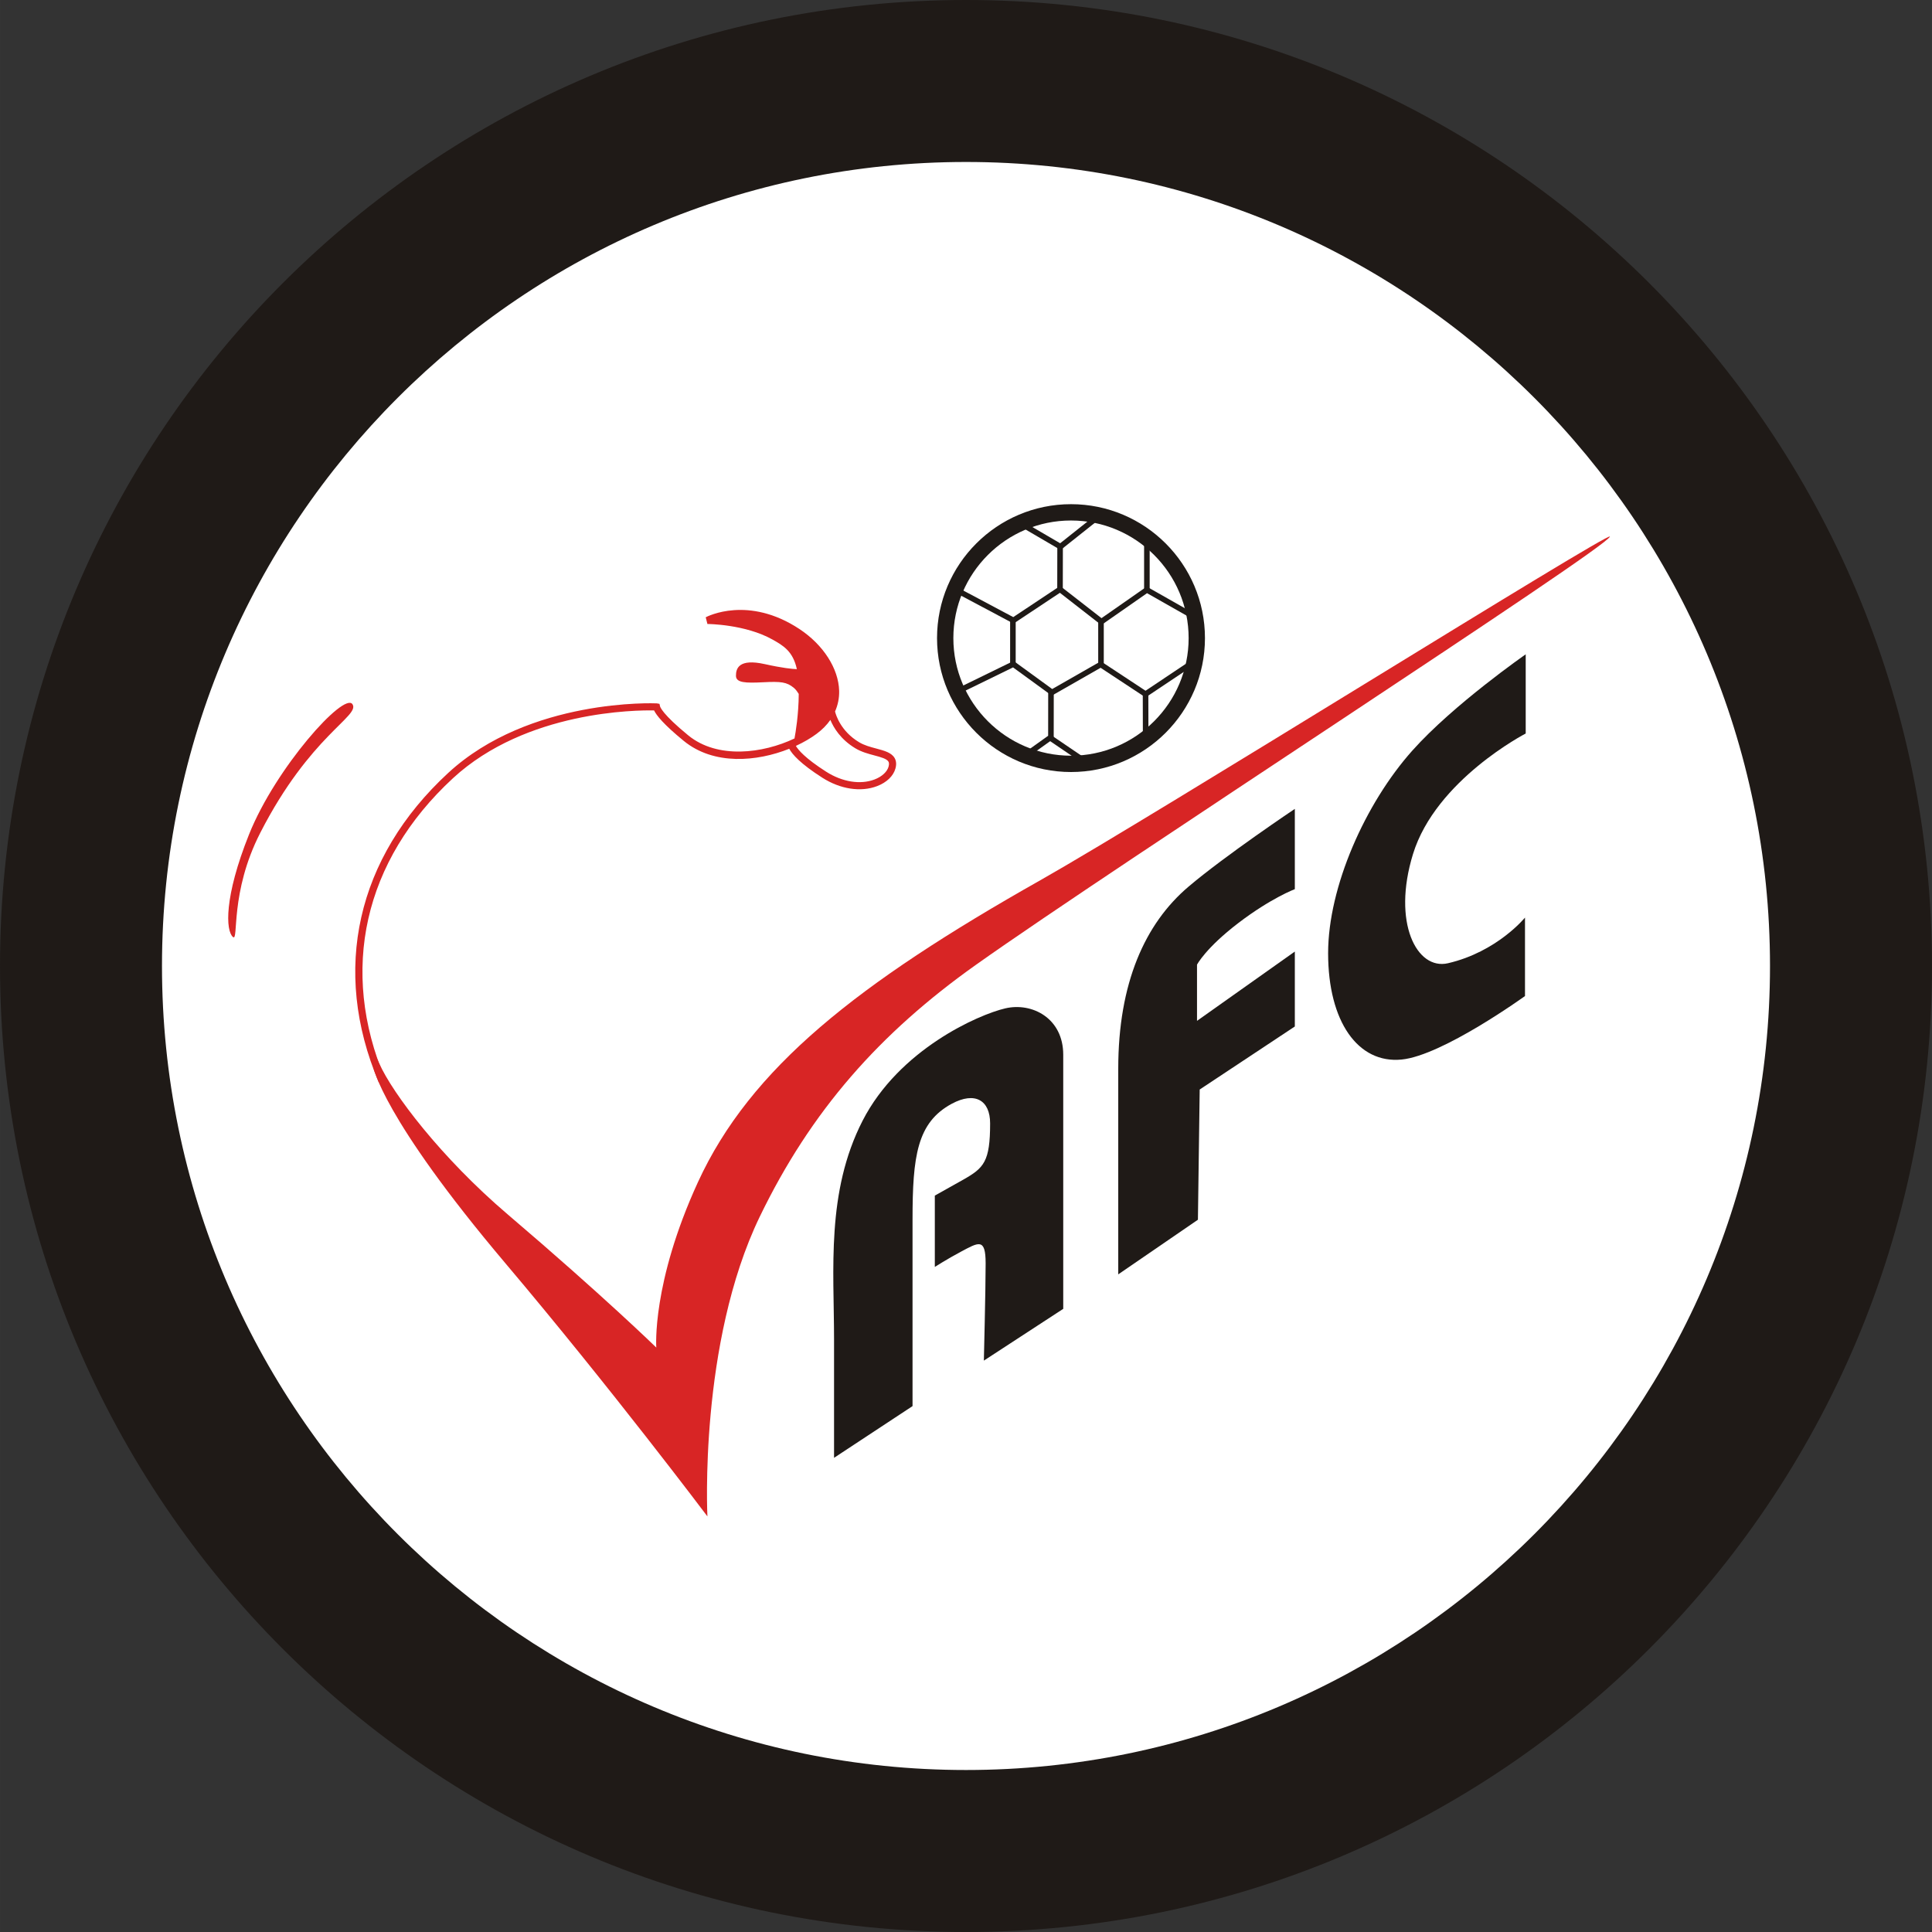 <?xml version="1.0" encoding="UTF-8"?>
<!DOCTYPE svg PUBLIC "-//W3C//DTD SVG 1.1//EN" "http://www.w3.org/Graphics/SVG/1.1/DTD/svg11.dtd">
<!-- Creator: CorelDRAW -->
<svg xmlns="http://www.w3.org/2000/svg" xml:space="preserve" width="1512px" height="1512px" shape-rendering="geometricPrecision" text-rendering="geometricPrecision" image-rendering="optimizeQuality" fill-rule="evenodd" clip-rule="evenodd"
viewBox="0 0 1512.5 1512.51"
 xmlns:xlink="http://www.w3.org/1999/xlink">
 <rect x="0" y="0" width="1512.5" height="1512.51" fill="#333333" stroke="none"/>
 <g id="Ebene_x0020_1">
  <path fill="#1F1A17" d="M1512.5 756.251c0,417.664 -338.577,756.262 -756.249,756.262 -417.66,0 -756.251,-338.598 -756.251,-756.262 0,-417.66 338.59,-756.251 756.251,-756.251 417.672,0 756.249,338.59 756.249,756.251z"/>
  <path fill="white" d="M126.808 756.251c0,347.055 282.369,629.441 629.442,629.441 347.07,0 629.433,-282.385 629.433,-629.441 0,-347.074 -282.364,-629.442 -629.433,-629.442 -347.074,-0.001 -629.442,282.369 -629.442,629.442z"/>
  <path fill="white" stroke="#1F1A17" stroke-width="12.78" d="M739.963 499.556c0,54.28 44.186,98.453 98.485,98.453 54.297,-0.001 98.485,-44.173 98.485,-98.451 0,-54.321 -44.189,-98.463 -98.485,-98.463 -54.299,-0.001 -98.485,44.143 -98.485,98.462z"/>
  <polyline fill="none" stroke="#1F1A17" stroke-width="4.356" points="748.547,461.808 793.365,485.649 829.856,461.411 862.265,486.637 897.858,461.808 936.429,483.703 "/>
  <polyline fill="none" stroke="#1F1A17" stroke-width="4.356" points="934.686,518.071 896.821,543.379 861.706,520.235 823.594,542.016 793.299,519.963 750.344,540.933 "/>
  <polyline fill="none" stroke="#1F1A17" stroke-width="4.356" points="799.193,409.859 830.145,427.94 860.292,403.985 "/>
  <line fill="none" stroke="#1F1A17" stroke-width="4.356" x1="897.858" y1="420.648" x2="897.858" y2= "461.808" />
  <line fill="none" stroke="#1F1A17" stroke-width="4.356" x1="829.918" y1="427.502" x2="829.856" y2= "461.411" />
  <line fill="none" stroke="#1F1A17" stroke-width="4.356" x1="861.931" y1="486.317" x2="861.931" y2= "519.963" />
  <line fill="none" stroke="#1F1A17" stroke-width="4.356" x1="792.97" y1="485.992" x2="792.97" y2= "519.963" />
  <line fill="none" stroke="#1F1A17" stroke-width="4.356" x1="896.821" y1="543.379" x2="896.902" y2= "579.106" />
  <polyline fill="none" stroke="#1F1A17" stroke-width="4.356" points="822.78,541.736 822.739,577.143 802.912,591.3 "/>
  <line fill="none" stroke="#1F1A17" stroke-width="4.356" x1="850.804" y1="597.075" x2="822.407" y2= "577.796" />
  <path fill="#D82525" d="M695.639 600.15c-1.133,4.112 -5.231,7.868 -10.943,10.061 -11.152,4.265 -25.305,1.989 -37.924,-6.066 -16.622,-10.632 -21.979,-17.205 -23.712,-20.198 6.145,-2.83 11.668,-6.066 16.192,-9.425 4.423,-3.277 8.02,-6.93 10.818,-10.923 2.497,6.043 7.992,15.291 19.598,22.249 4.712,2.829 10.118,4.29 14.896,5.556 4.974,1.329 9.684,2.601 10.985,4.89 0.187,0.33 0.779,1.372 0.091,3.855zm4.766 -6.645c-2.456,-4.297 -7.988,-5.785 -14.408,-7.498 -4.628,-1.231 -9.427,-2.518 -13.449,-4.953 -14.374,-8.614 -18.151,-21.332 -18.818,-24.05 2.225,-5.054 3.36,-10.464 3.213,-16.205 -0.495,-17.462 -12.397,-35.989 -31.078,-48.345 -40.017,-26.43 -72.021,-9.922 -73.377,-9.209l1.322 5.256c0.292,0 29.574,0.168 51.002,12.211 8.195,4.619 16.008,9.059 19.026,23.163 -3.559,-0.135 -11.172,-0.851 -25.113,-3.953 -20.44,-4.544 -22.57,3.498 -22.57,9.092 0,5.566 7.47,5.816 21.415,5.107 13.711,-0.696 18.381,-0.238 23.953,4.423 1.451,1.204 2.739,3.026 3.79,4.71 -0.096,16.246 -2.434,30.091 -3.33,34.877 -24.622,11.735 -60.203,16.362 -83.161,-2.423 -20.46,-16.739 -21.999,-22.395 -22.065,-22.645l-0.463 -2.04 -2.134 -0.373c-1.001,-0.056 -99.66,-4.278 -163.319,54.503 -71.667,66.147 -91.515,154.309 -54.432,241.894l5.139 -2.202c-36.106,-85.266 -16.758,-171.144 53.07,-235.602 57.376,-52.946 144.188,-53.34 157.432,-53.062 1.755,3.66 7.208,10.748 23.224,23.841 23.621,19.334 57.389,16.279 82.602,6.17 2.309,4.326 8.675,11.661 25.888,22.654 14.083,9.008 30.133,11.473 42.906,6.583 7.491,-2.861 12.715,-7.892 14.345,-13.782 0.884,-3.14 0.676,-5.886 -0.612,-8.143z"/>
  <path fill="#D82525" d="M275.948 551.333c-6.511,-9.991 -60.048,49.577 -80.996,101.929 -19.682,49.213 -18.297,75.435 -12.569,80.3 4.664,3.945 -2.71,-34.614 21.42,-81.679 39.078,-76.332 78.199,-91.236 72.145,-100.55z"/>
  <path fill="#D82525" d="M292.228 835.273c0,0 6.533,39.071 103.321,153.573 82.748,97.855 158.262,198.3 158.262,198.3 0,0 -6.862,-135.595 40.95,-234.581 40.038,-82.843 93.787,-143.713 169.427,-197.353 108.916,-77.266 493.366,-325.816 496.155,-335.117 1.705,-5.645 -358.737,219.782 -445.905,269.012 -143.337,80.988 -227.039,146.998 -268.085,236.453 -36.291,79.1 -32.567,129.401 -32.567,129.401 0,0 -40.971,-40.028 -116.365,-104.27 -52.153,-44.437 -90.298,-94.945 -100.544,-118.204 -10.222,-23.301 -6.512,-3.747 -4.649,2.788z"/>
  <path fill="#1F1A17" d="M770.228 1065.19l62.145 -40.529 0 -198.916c0,-28.669 -24.425,-41.212 -45.373,-36.323 -20.961,4.864 -83.082,32.117 -111.705,87.954 -28.637,55.879 -22.345,116.581 -22.345,171.047l0 92.864 61.445 -40.483 0 -145.918c0,-49.592 3.472,-76.097 30.715,-90.784 18.161,-9.776 30.02,-2.784 30.02,15.354 0.001,30.037 -4.903,34.906 -20.948,44.019 -13.899,7.824 -22.345,12.527 -22.345,12.527l0 55.832c0,0 9.788,-6.239 20.252,-11.817 14.053,-7.483 19.535,-11.188 19.535,9.072 0.001,20.223 -1.397,76.102 -1.397,76.1z"/>
  <path fill="#1F1A17" d="M1013.68 633.259c0,0 -54.299,36.317 -83.34,60.974 -33.95,28.858 -54.899,75.385 -54.899,142.413l0 161.02 62.371 -42.776 1.391 -101.936 74.477 -49.343 0 -58.656 -76.578 54.242 0 -43.986c0,0 6.696,-12.981 32.346,-32.6 25.609,-19.544 44.232,-26.523 44.232,-26.523l0 -62.83z"/>
  <path fill="#1F1A17" d="M1193.87 779.769c0,0 -64.534,46.601 -96.609,49.72 -34.08,3.371 -57.521,-29.62 -57.521,-83.223 0,-51.948 29.036,-117.292 65.901,-158.616 32.227,-36.129 88.789,-75.394 88.789,-75.394l0.001 61.986c0,0 -70.38,36.303 -88.247,94.396 -16.496,53.61 2.952,91.118 27.397,85.449 38.529,-8.934 60.29,-35.74 60.29,-35.74l0 61.422z"/>
 </g>
</svg>
